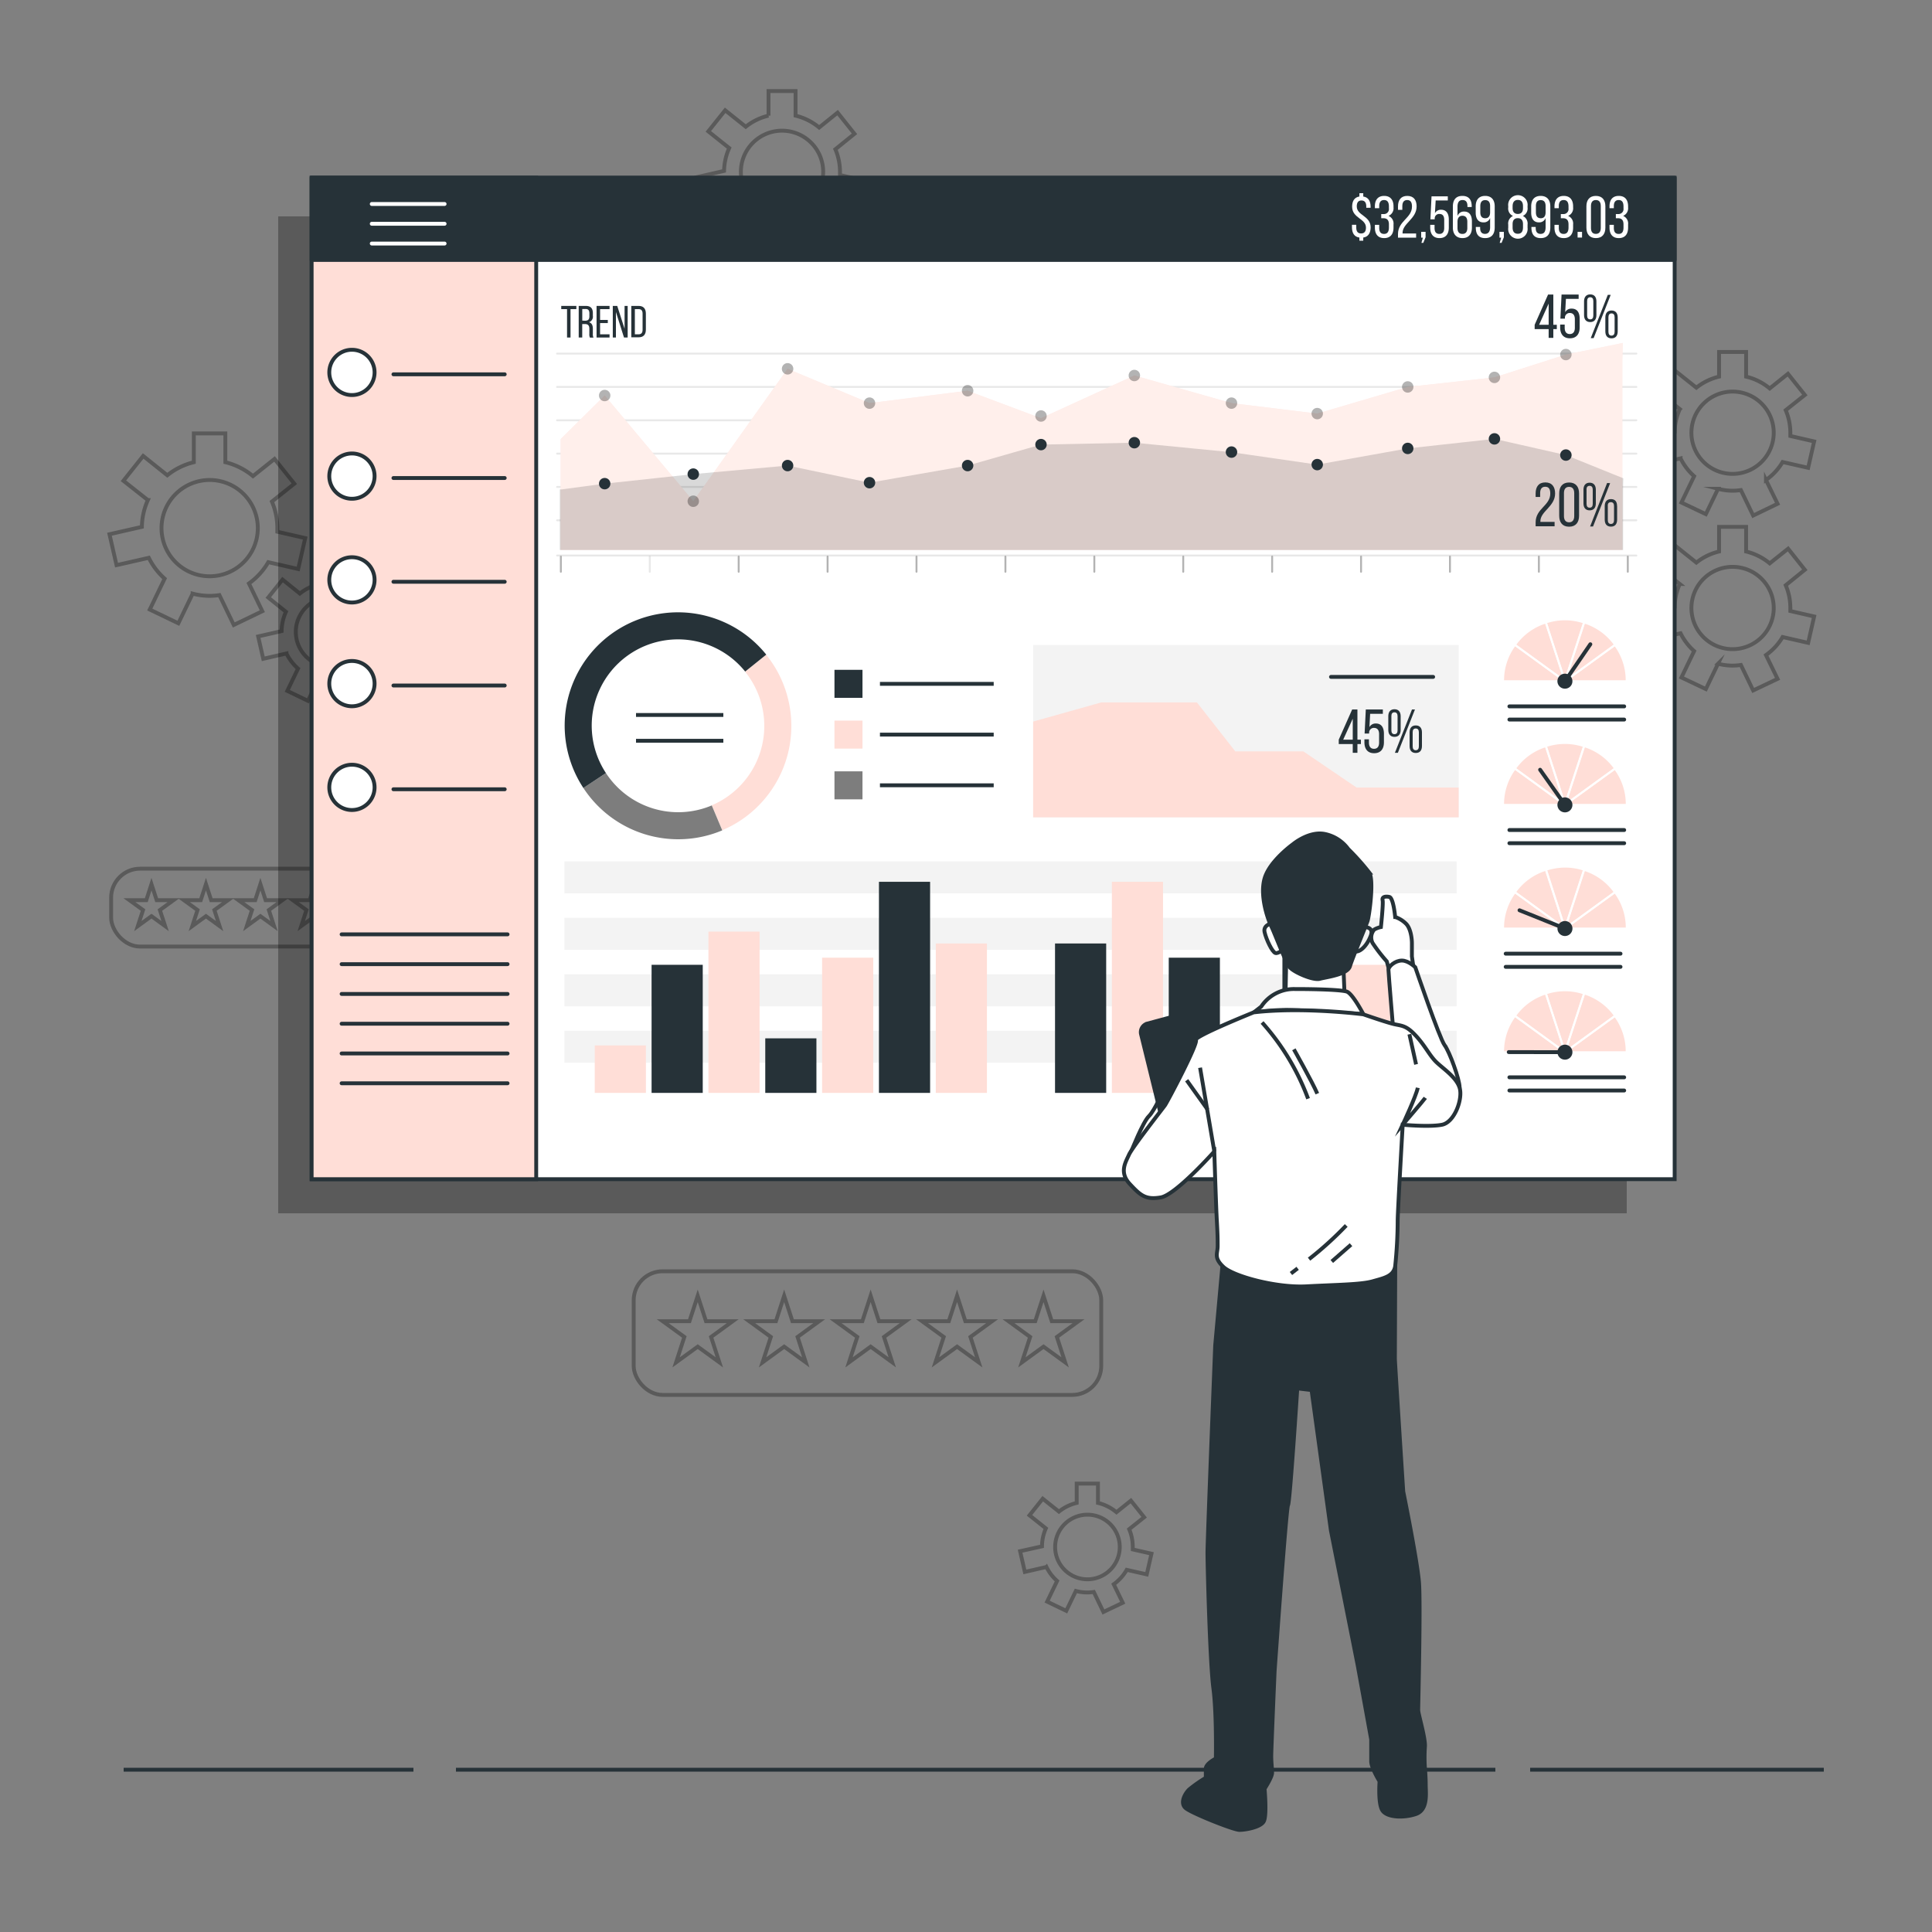 <?xml version="1.0" encoding="UTF-8"?> <svg xmlns="http://www.w3.org/2000/svg" viewBox="0 0 500 500"><rect x="0" y="0" width="500" height="500" fill="#808080" stroke="none"/><g id="freepik--Floor--inject-14"><line x1="396" y1="458" x2="472" y2="458" style="fill:none;stroke:#263238;stroke-miterlimit:10"></line><line x1="118" y1="458" x2="387" y2="458" style="fill:none;stroke:#263238;stroke-miterlimit:10"></line><line x1="32" y1="458" x2="107" y2="458" style="fill:none;stroke:#263238;stroke-miterlimit:10"></line></g><g id="freepik--Graphics--inject-14"><g style="opacity:0.3"><path d="M461.34,119.57l6.61,1.5,1.55-6.83-6.16-1.41c0-.26,0-.52,0-.79a15,15,0,0,0-1.2-5.88l4.95-3.94-4.37-5.48L458,100.53a14.82,14.82,0,0,0-6.11-3.06V91.09h-7v6.38a15,15,0,0,0-5.87,2.86l-5.33-4.25-4.37,5.48,5.41,4.31a15,15,0,0,0-1.33,5.92l-7.16,1.63,1.56,6.83,7.13-1.62a15,15,0,0,0,3.51,4.61l-3.29,6.82,6.32,3,3.16-6.56a15,15,0,0,0,3.76.5,15.21,15.21,0,0,0,2.15-.17l3.18,6.6,6.31-3.05-3-6.16A15,15,0,0,0,461.34,119.57ZM437.74,112a10.65,10.65,0,1,1,10.64,10.64A10.64,10.64,0,0,1,437.74,112Z" style="fill:none;stroke:#000;stroke-miterlimit:10"></path><path d="M461.34,164.86l6.61,1.51,1.55-6.83-6.16-1.41c0-.27,0-.53,0-.8a14.91,14.91,0,0,0-1.2-5.87l4.95-4L462.76,142l-4.76,3.8a15,15,0,0,0-6.11-3.07v-6.37h-7v6.37a14.92,14.92,0,0,0-5.87,2.87l-5.33-4.26-4.37,5.48,5.41,4.32a15,15,0,0,0-1.33,5.91l-7.16,1.64,1.56,6.83,7.13-1.63a15,15,0,0,0,3.51,4.61l-3.29,6.83,6.32,3,3.16-6.56a15,15,0,0,0,3.76.49,15.21,15.21,0,0,0,2.15-.17l3.18,6.6,6.31-3-3-6.16A15,15,0,0,0,461.34,164.86Zm-23.6-7.53A10.65,10.65,0,1,1,448.38,168,10.64,10.64,0,0,1,437.74,157.33Z" style="fill:none;stroke:#000;stroke-miterlimit:10"></path><path d="M291.59,406.27l5.19,1.18,1.22-5.36-4.84-1.1c0-.21,0-.42,0-.63a11.82,11.82,0,0,0-.93-4.61l3.88-3.09-3.43-4.3-3.74,3a11.68,11.68,0,0,0-4.79-2.41v-5h-5.5v5a11.71,11.71,0,0,0-4.6,2.25l-4.19-3.34-3.43,4.3,4.24,3.38a11.62,11.62,0,0,0-1,4.65L264,401.45l1.23,5.36,5.59-1.28a11.82,11.82,0,0,0,2.76,3.62L271,414.5l4.95,2.39,2.48-5.15a11.24,11.24,0,0,0,4.64.26l2.49,5.18,5-2.39L288.23,410A11.6,11.6,0,0,0,291.59,406.27Zm-18.52-5.91a8.36,8.36,0,1,1,8.36,8.36A8.35,8.35,0,0,1,273.07,400.36Z" style="fill:none;stroke:#000;stroke-miterlimit:10"></path><path d="M215.34,52,222,53.54l1.55-6.83-6.16-1.41c0-.27,0-.53,0-.8a14.91,14.91,0,0,0-1.2-5.87l4.95-4-4.37-5.48L212,33a15,15,0,0,0-6.11-3.07V23.56h-7v6.37A14.92,14.92,0,0,0,193,32.8l-5.33-4.26L183.31,34l5.41,4.32a15,15,0,0,0-1.33,5.91l-7.16,1.64,1.56,6.83,7.13-1.63a15,15,0,0,0,3.51,4.61l-3.29,6.82,6.32,3L198.62,59a15,15,0,0,0,3.76.49,15.21,15.21,0,0,0,2.15-.17l3.18,6.6,6.31-3-3-6.16A15,15,0,0,0,215.34,52Zm-23.6-7.53a10.65,10.65,0,1,1,10.64,10.65A10.64,10.64,0,0,1,191.74,44.5Z" style="fill:none;stroke:#000;stroke-miterlimit:10"></path><path d="M96.55,169.93l5.59,1.27,1.32-5.78-5.22-1.2c0-.22,0-.44,0-.67a12.65,12.65,0,0,0-1-5l4.19-3.35-3.7-4.64-4,3.22a12.75,12.75,0,0,0-5.18-2.6v-5.4H82.6v5.4a12.58,12.58,0,0,0-5,2.43L73.12,150l-3.7,4.64L74,158.33a12.66,12.66,0,0,0-1.12,5l-6.07,1.38,1.32,5.79,6-1.38a12.79,12.79,0,0,0,3,3.91l-2.78,5.77,5.35,2.58,2.67-5.56a12.46,12.46,0,0,0,3.19.42,13.68,13.68,0,0,0,1.82-.14l2.69,5.59,5.35-2.58-2.51-5.22A12.89,12.89,0,0,0,96.55,169.93Zm-20-6.38a9,9,0,1,1,9,9A9,9,0,0,1,76.56,163.55Z" style="fill:none;stroke:#000;stroke-miterlimit:10"></path><path d="M69.43,145.49l7.74,1.77,1.82-8-7.22-1.65c0-.31,0-.61,0-.93a17.46,17.46,0,0,0-1.4-6.87l5.8-4.63-5.12-6.41-5.58,4.45a17.59,17.59,0,0,0-7.15-3.6v-7.46H50.16v7.46A17.55,17.55,0,0,0,43.3,123l-6.25-5-5.11,6.42,6.33,5a17.43,17.43,0,0,0-1.55,6.93l-8.39,1.91,1.83,8,8.35-1.9a17.49,17.49,0,0,0,4.1,5.39l-3.85,8,7.4,3.56,3.7-7.68a17.29,17.29,0,0,0,4.4.58,17.48,17.48,0,0,0,2.52-.2l3.72,7.73,7.39-3.56L64.42,151A17.47,17.47,0,0,0,69.43,145.49ZM41.8,136.68a12.46,12.46,0,1,1,12.46,12.46A12.46,12.46,0,0,1,41.8,136.68Z" style="fill:none;stroke:#000;stroke-miterlimit:10"></path><polygon points="180.57 335.35 182.71 341.93 189.63 341.93 184.03 346 186.17 352.58 180.57 348.51 174.97 352.58 177.11 346 171.51 341.93 178.43 341.93 180.57 335.35" style="fill:none;stroke:#000;stroke-miterlimit:10"></polygon><polygon points="202.94 335.35 205.08 341.93 212 341.93 206.41 346 208.54 352.58 202.94 348.51 197.35 352.58 199.49 346 193.89 341.93 200.81 341.93 202.94 335.35" style="fill:none;stroke:#000;stroke-miterlimit:10"></polygon><polygon points="225.32 335.35 227.46 341.93 234.38 341.93 228.78 346 230.92 352.58 225.32 348.51 219.72 352.58 221.86 346 216.26 341.93 223.18 341.93 225.32 335.35" style="fill:none;stroke:#000;stroke-miterlimit:10"></polygon><polygon points="247.69 335.35 249.83 341.93 256.75 341.93 251.15 346 253.29 352.58 247.69 348.51 242.09 352.58 244.23 346 238.63 341.93 245.55 341.93 247.69 335.35" style="fill:none;stroke:#000;stroke-miterlimit:10"></polygon><polygon points="270.06 335.35 272.2 341.93 279.12 341.93 273.52 346 275.66 352.58 270.06 348.51 264.46 352.58 266.6 346 261 341.93 267.92 341.93 270.06 335.35" style="fill:none;stroke:#000;stroke-miterlimit:10"></polygon><rect x="164" y="329" width="121" height="32" rx="7.5" style="fill:none;stroke:#000;stroke-miterlimit:10"></rect><polygon points="39.2 228.81 40.55 232.96 44.91 232.96 41.38 235.52 42.73 239.67 39.2 237.1 35.67 239.67 37.02 235.52 33.49 232.96 37.86 232.96 39.2 228.81" style="fill:none;stroke:#000;stroke-miterlimit:10"></polygon><polygon points="53.3 228.81 54.65 232.96 59.01 232.96 55.48 235.52 56.83 239.67 53.3 237.1 49.77 239.67 51.12 235.52 47.59 232.96 51.95 232.96 53.3 228.81" style="fill:none;stroke:#000;stroke-miterlimit:10"></polygon><polygon points="67.39 228.81 68.74 232.96 73.1 232.96 69.58 235.52 70.92 239.67 67.39 237.1 63.87 239.67 65.22 235.52 61.69 232.96 66.05 232.96 67.39 228.81" style="fill:none;stroke:#000;stroke-miterlimit:10"></polygon><polygon points="81.49 228.81 82.84 232.96 87.2 232.96 83.67 235.52 85.02 239.67 81.49 237.1 77.96 239.67 79.31 235.52 75.78 232.96 80.14 232.96 81.49 228.81" style="fill:none;stroke:#000;stroke-miterlimit:10"></polygon><polygon points="95.59 228.81 96.94 232.96 101.3 232.96 97.77 235.52 99.11 239.67 95.59 237.1 92.06 239.67 93.41 235.52 89.88 232.96 94.24 232.96 95.59 228.81" style="fill:none;stroke:#000;stroke-miterlimit:10"></polygon><rect x="28.76" y="224.81" width="76.24" height="20.16" rx="7.5" style="fill:none;stroke:#000;stroke-miterlimit:10"></rect></g></g><g id="freepik--Page--inject-14"><rect x="72" y="56" width="349" height="258" style="opacity:0.3"></rect><rect x="80.65" y="46" width="352.75" height="259.17" style="fill:#fff;stroke:#263238;stroke-miterlimit:10"></rect><rect x="80.65" y="46" width="58.12" height="259.17" style="fill:#FFDED7;stroke:#263238;stroke-miterlimit:10"></rect><rect x="80.65" y="46" width="352.75" height="21.28" style="fill:#263238;stroke:#263238;stroke-linecap:round;stroke-linejoin:round"></rect><path d="M96.94,96.38a5.86,5.86,0,1,0-5.86,5.86A5.86,5.86,0,0,0,96.94,96.38Z" style="fill:#fff;stroke:#263238;stroke-linecap:round;stroke-linejoin:round"></path><line x1="101.82" y1="96.87" x2="130.62" y2="96.87" style="fill:none;stroke:#263238;stroke-linecap:round;stroke-linejoin:round"></line><path d="M96.94,123.23a5.86,5.86,0,1,0-5.86,5.85A5.86,5.86,0,0,0,96.94,123.23Z" style="fill:#fff;stroke:#263238;stroke-linecap:round;stroke-linejoin:round"></path><line x1="101.82" y1="123.71" x2="130.62" y2="123.71" style="fill:none;stroke:#263238;stroke-linecap:round;stroke-linejoin:round"></line><path d="M96.94,150.07a5.86,5.86,0,1,0-5.86,5.86A5.86,5.86,0,0,0,96.94,150.07Z" style="fill:#fff;stroke:#263238;stroke-linecap:round;stroke-linejoin:round"></path><line x1="101.82" y1="150.56" x2="130.62" y2="150.56" style="fill:none;stroke:#263238;stroke-linecap:round;stroke-linejoin:round"></line><path d="M96.94,176.92a5.86,5.86,0,1,0-5.86,5.86A5.87,5.87,0,0,0,96.94,176.92Z" style="fill:#fff;stroke:#263238;stroke-linecap:round;stroke-linejoin:round"></path><line x1="101.82" y1="177.41" x2="130.62" y2="177.41" style="fill:none;stroke:#263238;stroke-linecap:round;stroke-linejoin:round"></line><path d="M96.94,203.77a5.86,5.86,0,1,0-5.86,5.86A5.86,5.86,0,0,0,96.94,203.77Z" style="fill:#fff;stroke:#263238;stroke-linecap:round;stroke-linejoin:round"></path><line x1="101.82" y1="204.26" x2="130.62" y2="204.26" style="fill:none;stroke:#263238;stroke-linecap:round;stroke-linejoin:round"></line><g style="opacity:0.05"><rect x="146.07" y="222.92" width="230.91" height="8.28"></rect><rect x="146.07" y="237.53" width="230.91" height="8.28"></rect><rect x="146.07" y="252.15" width="230.91" height="8.28"></rect><rect x="146.07" y="266.76" width="230.91" height="8.28"></rect></g><rect x="242.18" y="244.17" width="13.24" height="38.67" style="fill:#FFDED7"></rect><rect x="227.47" y="228.21" width="13.24" height="54.63" style="fill:#263238"></rect><rect x="212.76" y="247.85" width="13.24" height="34.99" style="fill:#FFDED7"></rect><rect x="198.05" y="268.72" width="13.24" height="14.12" style="fill:#263238"></rect><rect x="183.34" y="241.1" width="13.24" height="41.74" style="fill:#FFDED7"></rect><rect x="168.63" y="249.69" width="13.24" height="33.15" style="fill:#263238"></rect><rect x="153.92" y="270.56" width="13.24" height="12.28" style="fill:#FFDED7"></rect><rect x="273.04" y="244.17" width="13.24" height="38.67" style="fill:#263238"></rect><rect x="287.75" y="228.21" width="13.24" height="54.63" style="fill:#FFDED7"></rect><rect x="302.47" y="247.85" width="13.24" height="34.99" style="fill:#263238"></rect><rect x="317.18" y="268.72" width="13.24" height="14.12" style="fill:#FFDED7"></rect><rect x="331.89" y="241.1" width="13.24" height="41.74" style="fill:#263238"></rect><rect x="346.6" y="249.69" width="13.24" height="33.15" style="fill:#FFDED7"></rect><rect x="361.31" y="270.56" width="13.24" height="12.28" style="fill:#263238"></rect><line x1="88.41" y1="241.81" x2="131.36" y2="241.81" style="fill:none;stroke:#263238;stroke-linecap:round;stroke-linejoin:round"></line><line x1="88.41" y1="249.52" x2="131.36" y2="249.52" style="fill:none;stroke:#263238;stroke-linecap:round;stroke-linejoin:round"></line><line x1="88.41" y1="257.23" x2="131.36" y2="257.23" style="fill:none;stroke:#263238;stroke-linecap:round;stroke-linejoin:round"></line><line x1="88.41" y1="264.94" x2="131.36" y2="264.94" style="fill:none;stroke:#263238;stroke-linecap:round;stroke-linejoin:round"></line><line x1="88.41" y1="272.64" x2="131.36" y2="272.64" style="fill:none;stroke:#263238;stroke-linecap:round;stroke-linejoin:round"></line><line x1="88.41" y1="280.35" x2="131.36" y2="280.35" style="fill:none;stroke:#263238;stroke-linecap:round;stroke-linejoin:round"></line><line x1="96.21" y1="52.79" x2="115.06" y2="52.79" style="fill:none;stroke:#fff;stroke-linecap:round;stroke-linejoin:round"></line><line x1="96.21" y1="57.91" x2="115.06" y2="57.91" style="fill:none;stroke:#fff;stroke-linecap:round;stroke-linejoin:round"></line><line x1="96.21" y1="63.03" x2="115.06" y2="63.03" style="fill:none;stroke:#fff;stroke-linecap:round;stroke-linejoin:round"></line><rect x="267.38" y="166.92" width="110.13" height="44.59" style="opacity:0.05"></rect><polygon points="377.5 203.81 377.5 211.52 267.38 211.52 267.38 186.74 284.99 181.79 309.77 181.79 319.69 194.45 337.3 194.45 351.07 203.81 377.5 203.81" style="fill:#FFDED7"></polygon><line x1="344.46" y1="175.18" x2="370.9" y2="175.18" style="fill:none;stroke:#263238;stroke-linecap:round;stroke-linejoin:round"></line><path d="M351.3,192.56v2.26h-1.21v-2.26h-3.62v-1.14l3.47-7.81h1.36v7.81h.9v1.14Zm-3.68-1.14h2.47V186Z" style="fill:#263238"></path><path d="M354.41,188.17a1.81,1.81,0,0,1,1.66-.93c1.45,0,2.09,1.06,2.09,2.66v2.2c0,1.71-.82,2.83-2.53,2.83s-2.52-1.12-2.52-2.83v-.76h1.17v.84c0,1,.42,1.61,1.31,1.61s1.32-.6,1.32-1.61V190c0-1-.42-1.62-1.32-1.62a1.21,1.21,0,0,0-1.26,1.2v.26h-1.17l.31-6.23h4.41v1.12h-3.29Z" style="fill:#263238"></path><path d="M362.49,185.36v3.53c0,1.09-.51,1.81-1.6,1.81s-1.6-.72-1.6-1.81v-3.53c0-1.08.51-1.81,1.6-1.81S362.49,184.28,362.49,185.36Zm-2.4-.05V189c0,.61.23,1,.8,1s.8-.4.8-1v-3.65c0-.61-.24-1-.8-1S360.09,184.7,360.09,185.31Zm6.1-1.7-4.42,11.21H361l4.42-11.21Zm1.81,5.92v3.53c0,1.09-.49,1.81-1.6,1.81s-1.6-.72-1.6-1.81v-3.53c0-1.07.51-1.79,1.6-1.79S368,188.46,368,189.53Zm-2.4,0v3.63c0,.61.24,1,.8,1s.8-.42.8-1v-3.63c0-.61-.24-1-.8-1S365.6,188.88,365.6,189.49Z" style="fill:#263238"></path><path d="M146.75,87.35V80h-1.5v-.83h3.91V80h-1.51v7.35Z" style="fill:#263238"></path><path d="M151.6,79.17c1.29,0,1.83.66,1.83,1.87v.67a1.52,1.52,0,0,1-1,1.68c.75.22,1,.83,1,1.71v1.27a2.07,2.07,0,0,0,.16,1h-.92a2.06,2.06,0,0,1-.15-1V85.07c0-.92-.43-1.21-1.19-1.21h-.65v3.49h-.91V79.17ZM151.37,83c.73,0,1.16-.23,1.16-1.12v-.79c0-.73-.27-1.12-.95-1.12h-.89v3Z" style="fill:#263238"></path><path d="M157.3,82.8v.81h-2v2.91h2.45v.83h-3.36V79.17h3.36V80H155.3v2.8Z" style="fill:#263238"></path><path d="M159.4,87.35h-.81V79.17h1.15l1.9,5.92V79.17h.8v8.18h-.95l-2.09-6.61Z" style="fill:#263238"></path><path d="M165.3,79.17c1.27,0,1.85.77,1.85,2v4.12c0,1.25-.58,2-1.85,2h-1.92V79.17Zm0,7.35c.66,0,1-.41,1-1.15V81.16c0-.75-.31-1.16-1-1.16h-1v6.52Z" style="fill:#263238"></path><g style="opacity:0.3"><line x1="145.15" y1="147.97" x2="145.15" y2="144.02" style="fill:none;stroke:#000;stroke-linecap:round;stroke-linejoin:round;stroke-width:0.5px"></line><line x1="144.17" y1="134.65" x2="423.49" y2="134.65" style="fill:none;stroke:#000;stroke-linecap:round;stroke-linejoin:round;stroke-width:0.5px;opacity:0.3"></line><line x1="144.17" y1="143.77" x2="423.49" y2="143.77" style="fill:none;stroke:#000;stroke-linecap:round;stroke-linejoin:round;stroke-width:0.5px;opacity:0.3"></line><line x1="144.17" y1="126.02" x2="423.49" y2="126.02" style="fill:none;stroke:#000;stroke-linecap:round;stroke-linejoin:round;stroke-width:0.5px;opacity:0.3"></line><line x1="144.17" y1="117.4" x2="423.49" y2="117.4" style="fill:none;stroke:#000;stroke-linecap:round;stroke-linejoin:round;stroke-width:0.5px;opacity:0.3"></line><line x1="144.17" y1="108.77" x2="423.49" y2="108.77" style="fill:none;stroke:#000;stroke-linecap:round;stroke-linejoin:round;stroke-width:0.5px;opacity:0.3"></line><line x1="144.17" y1="100.14" x2="423.49" y2="100.14" style="fill:none;stroke:#000;stroke-linecap:round;stroke-linejoin:round;stroke-width:0.5px;opacity:0.3"></line><line x1="144.17" y1="91.51" x2="423.49" y2="91.51" style="fill:none;stroke:#000;stroke-linecap:round;stroke-linejoin:round;stroke-width:0.5px;opacity:0.3"></line><line x1="168.16" y1="147.97" x2="168.16" y2="144.02" style="fill:none;stroke:#000;stroke-linecap:round;stroke-linejoin:round;stroke-width:0.5px;opacity:0.3"></line><line x1="191.17" y1="147.97" x2="191.17" y2="144.02" style="fill:none;stroke:#000;stroke-linecap:round;stroke-linejoin:round;stroke-width:0.5px"></line><line x1="214.18" y1="147.97" x2="214.18" y2="144.02" style="fill:none;stroke:#000;stroke-linecap:round;stroke-linejoin:round;stroke-width:0.5px"></line><line x1="237.19" y1="147.97" x2="237.19" y2="144.02" style="fill:none;stroke:#000;stroke-linecap:round;stroke-linejoin:round;stroke-width:0.5px"></line><line x1="260.2" y1="147.97" x2="260.2" y2="144.02" style="fill:none;stroke:#000;stroke-linecap:round;stroke-linejoin:round;stroke-width:0.5px"></line><line x1="283.21" y1="147.97" x2="283.21" y2="144.02" style="fill:none;stroke:#000;stroke-linecap:round;stroke-linejoin:round;stroke-width:0.5px"></line><line x1="306.22" y1="147.97" x2="306.22" y2="144.02" style="fill:none;stroke:#000;stroke-linecap:round;stroke-linejoin:round;stroke-width:0.5px"></line><line x1="329.23" y1="147.97" x2="329.23" y2="144.02" style="fill:none;stroke:#000;stroke-linecap:round;stroke-linejoin:round;stroke-width:0.5px"></line><line x1="352.24" y1="147.97" x2="352.24" y2="144.02" style="fill:none;stroke:#000;stroke-linecap:round;stroke-linejoin:round;stroke-width:0.5px"></line><line x1="375.25" y1="147.97" x2="375.25" y2="144.02" style="fill:none;stroke:#000;stroke-linecap:round;stroke-linejoin:round;stroke-width:0.5px"></line><line x1="398.26" y1="147.97" x2="398.26" y2="144.02" style="fill:none;stroke:#000;stroke-linecap:round;stroke-linejoin:round;stroke-width:0.5px"></line><line x1="421.27" y1="147.97" x2="421.27" y2="144.02" style="fill:none;stroke:#000;stroke-linecap:round;stroke-linejoin:round;stroke-width:0.5px"></line></g><polygon points="419.86 142.34 419.86 93.17 419.98 88.76 405.25 91.76 386.76 97.67 364.32 100.14 340.9 107.04 318.71 104.33 293.57 97.18 269.41 108.24 250.42 101.12 225.03 104.33 203.83 95.45 179.42 129.72 156.5 102.36 145.1 113.63 145.1 142.34 419.86 142.34" style="fill:#FFDED7"></polygon><polygon points="419.86 142.34 419.86 93.17 419.98 88.76 405.25 91.76 386.76 97.67 364.32 100.14 340.9 107.04 318.71 104.33 293.57 97.18 269.41 108.24 250.42 101.12 225.03 104.33 203.83 95.45 179.42 129.72 156.5 102.36 145.1 113.63 145.1 142.34 419.86 142.34" style="fill:#fff;opacity:0.5"></polygon><polygon points="420.05 142.34 420.05 125.81 420.11 123.78 405.25 117.77 386.76 113.58 364.32 116.05 340.9 120.24 318.71 117.03 293.57 114.57 269.41 115.06 250.42 120.49 225.03 124.92 203.83 120.49 179.42 122.7 156.5 125.17 145.4 126.65 144.88 126.65 144.88 142.34 420.05 142.34" style="opacity:0.15"></polygon><circle cx="156.49" cy="125.17" r="1.48" style="fill:#263238"></circle><path d="M180.9,122.7a1.48,1.48,0,1,0-1.48,1.48A1.47,1.47,0,0,0,180.9,122.7Z" style="fill:#263238"></path><circle cx="203.83" cy="120.49" r="1.48" style="fill:#263238"></circle><circle cx="225.03" cy="124.92" r="1.48" style="fill:#263238"></circle><circle cx="250.42" cy="120.49" r="1.48" style="fill:#263238"></circle><circle cx="269.41" cy="115.06" r="1.48" style="fill:#263238"></circle><circle cx="293.57" cy="114.57" r="1.48" style="fill:#263238"></circle><path d="M320.19,117a1.48,1.48,0,1,0-1.48,1.48A1.47,1.47,0,0,0,320.19,117Z" style="fill:#263238"></path><circle cx="340.9" cy="120.24" r="1.48" style="fill:#263238"></circle><circle cx="364.32" cy="116.05" r="1.48" style="fill:#263238"></circle><circle cx="386.76" cy="113.58" r="1.48" style="fill:#263238"></circle><path d="M406.73,117.77a1.48,1.48,0,1,0-1.48,1.48A1.47,1.47,0,0,0,406.73,117.77Z" style="fill:#263238"></path><g style="opacity:0.3"><circle cx="156.49" cy="102.36" r="1.48"></circle><circle cx="179.42" cy="129.72" r="1.48"></circle><path d="M205.31,95.45a1.48,1.48,0,1,0-1.48,1.48A1.48,1.48,0,0,0,205.31,95.45Z"></path><circle cx="225.03" cy="104.33" r="1.48"></circle><path d="M251.9,101.12a1.48,1.48,0,1,0-1.48,1.48A1.47,1.47,0,0,0,251.9,101.12Z"></path><circle cx="269.41" cy="107.66" r="1.48"></circle><circle cx="293.57" cy="97.18" r="1.48"></circle><circle cx="318.71" cy="104.33" r="1.48"></circle><circle cx="340.9" cy="107.04" r="1.48"></circle><circle cx="364.32" cy="100.14" r="1.48"></circle><circle cx="386.76" cy="97.67" r="1.48"></circle><circle cx="405.25" cy="91.76" r="1.48"></circle></g><path d="M402,85.18v2.26h-1.21V85.18h-3.62V84.05l3.47-7.82H402v7.82h.9v1.13Zm-3.68-1.13h2.47V78.57Z" style="fill:#263238"></path><path d="M405.07,80.8a1.79,1.79,0,0,1,1.66-.93c1.45,0,2.09,1,2.09,2.66v2.19c0,1.71-.82,2.83-2.53,2.83s-2.52-1.12-2.52-2.83V84h1.17v.83c0,1,.42,1.62,1.31,1.62s1.32-.61,1.32-1.62V82.62c0-1-.42-1.62-1.32-1.62A1.21,1.21,0,0,0,405,82.2v.26h-1.17l.3-6.23h4.42v1.12h-3.29Z" style="fill:#263238"></path><path d="M413.15,78v3.54c0,1.09-.51,1.81-1.6,1.81s-1.6-.72-1.6-1.81V78c0-1.07.51-1.81,1.6-1.81S413.15,76.91,413.15,78Zm-2.4,0v3.65c0,.61.23,1,.8,1s.8-.4.8-1V77.93c0-.61-.24-1-.8-1S410.75,77.32,410.75,77.93Zm6.1-1.7-4.42,11.21h-.75l4.42-11.21Zm1.81,5.93v3.52c0,1.09-.49,1.81-1.6,1.81s-1.6-.72-1.6-1.81V82.16c0-1.08.51-1.8,1.6-1.8S418.66,81.08,418.66,82.16Zm-2.4,0v3.63c0,.61.24,1,.8,1s.8-.42.8-1V82.11c0-.61-.24-1-.8-1S416.26,81.5,416.26,82.11Z" style="fill:#263238"></path><path d="M402.46,127.71c0,3.38-3.79,4.59-3.81,7.17v.18h3.68v1.14h-4.91v-1c0-3.61,3.79-4.32,3.79-7.47,0-1.16-.38-1.76-1.31-1.76s-1.31.65-1.31,1.65v1h-1.17v-.91c0-1.72.78-2.86,2.51-2.86S402.46,126,402.46,127.71Z" style="fill:#263238"></path><path d="M403.52,127.69c0-1.71.84-2.82,2.56-2.82s2.58,1.11,2.58,2.82v5.78c0,1.72-.85,2.84-2.58,2.84s-2.56-1.12-2.56-2.84Zm1.23,5.86c0,1,.43,1.62,1.33,1.62s1.33-.61,1.33-1.62v-5.92c0-1-.42-1.63-1.33-1.63s-1.33.6-1.33,1.63Z" style="fill:#263238"></path><path d="M413,126.73v3.54c0,1.09-.51,1.81-1.6,1.81s-1.6-.72-1.6-1.81v-3.54c0-1.07.51-1.81,1.6-1.81S413,125.66,413,126.73Zm-2.4,0v3.66c0,.6.22,1,.8,1s.8-.4.8-1v-3.66c0-.6-.24-1-.8-1S410.58,126.08,410.58,126.68Zm6.1-1.69-4.42,11.21h-.76L415.92,125Zm1.81,5.92v3.52c0,1.09-.5,1.81-1.6,1.81s-1.61-.72-1.61-1.81v-3.52c0-1.07.52-1.79,1.61-1.79S418.49,129.84,418.49,130.91Zm-2.41,0v3.64c0,.61.25,1,.81,1s.8-.41.8-1v-3.64c0-.6-.25-1-.8-1S416.08,130.26,416.08,130.86Z" style="fill:#263238"></path><rect x="215.96" y="173.35" width="7.25" height="7.25" style="fill:#263238"></rect><line x1="227.73" y1="176.98" x2="257.17" y2="176.98" style="fill:none;stroke:#263238;stroke-linejoin:round"></line><rect x="215.96" y="186.49" width="7.25" height="7.25" style="fill:#FFDED7"></rect><line x1="227.73" y1="190.11" x2="257.17" y2="190.11" style="fill:none;stroke:#263238;stroke-linejoin:round"></line><rect x="215.96" y="199.62" width="7.25" height="7.25" style="fill:#7d7d7d"></rect><line x1="227.73" y1="203.24" x2="257.17" y2="203.24" style="fill:none;stroke:#263238;stroke-linejoin:round"></line><path d="M185.56,211.64a25.82,25.82,0,0,0,10-40" style="fill:none;stroke:#FFDED7;stroke-linejoin:round;stroke-width:7px"></path><path d="M153.9,202a25.83,25.83,0,0,0,31.66,9.67" style="fill:none;stroke:#7d7d7d;stroke-linejoin:round;stroke-width:7px"></path><path d="M195.58,171.61A25.82,25.82,0,0,0,153.9,202" style="fill:none;stroke:#263238;stroke-linejoin:round;stroke-width:7px"></path><line x1="164.6" y1="185.04" x2="187.2" y2="185.04" style="fill:none;stroke:#263238;stroke-linejoin:round"></line><line x1="164.6" y1="191.71" x2="187.2" y2="191.71" style="fill:none;stroke:#263238;stroke-linejoin:round"></line><line x1="390.63" y1="182.81" x2="420.34" y2="182.81" style="fill:none;stroke:#263238;stroke-linecap:round;stroke-linejoin:round"></line><line x1="390.63" y1="186.22" x2="420.34" y2="186.22" style="fill:none;stroke:#263238;stroke-linecap:round;stroke-linejoin:round"></line><path d="M417.94,166.9A16,16,0,0,0,389,176.3h32A15.31,15.31,0,0,0,417.94,166.9Z" style="fill:#FFDED7"></path><path d="M405,176.3l12.93-9.4a15.31,15.31,0,0,1,3.05,9.4Z" style="fill:none;stroke:#fff;stroke-linecap:round;stroke-linejoin:round;stroke-width:0.5px"></path><path d="M405,176.3,410,161.1a15.3,15.3,0,0,1,8,5.8Z" style="fill:none;stroke:#fff;stroke-linecap:round;stroke-linejoin:round;stroke-width:0.5px"></path><path d="M405,176.3l-4.94-15.2a15.33,15.33,0,0,1,9.88,0Z" style="fill:none;stroke:#fff;stroke-linecap:round;stroke-linejoin:round;stroke-width:0.5px"></path><path d="M405,176.3l-12.93-9.4a15.3,15.3,0,0,1,8-5.8Z" style="fill:none;stroke:#fff;stroke-linecap:round;stroke-linejoin:round;stroke-width:0.5px"></path><path d="M405,176.3H389a15.32,15.32,0,0,1,3.06-9.4Z" style="fill:none;stroke:#fff;stroke-linecap:round;stroke-linejoin:round;stroke-width:0.5px"></path><path d="M406.94,176.3a1.94,1.94,0,1,0-1.93,1.93A1.92,1.92,0,0,0,406.94,176.3Z" style="fill:#263238"></path><line x1="405.01" y1="176.3" x2="411.58" y2="166.73" style="fill:none;stroke:#263238;stroke-linecap:round;stroke-linejoin:round"></line><line x1="390.63" y1="214.81" x2="420.34" y2="214.81" style="fill:none;stroke:#263238;stroke-linecap:round;stroke-linejoin:round"></line><line x1="390.63" y1="218.22" x2="420.34" y2="218.22" style="fill:none;stroke:#263238;stroke-linecap:round;stroke-linejoin:round"></line><path d="M417.94,198.91A16,16,0,0,0,389,208.3h32A15.26,15.26,0,0,0,417.94,198.91Z" style="fill:#FFDED7"></path><path d="M405,208.3l12.93-9.39A15.26,15.26,0,0,1,421,208.3Z" style="fill:none;stroke:#fff;stroke-linecap:round;stroke-linejoin:round;stroke-width:0.5px"></path><path d="M405,208.3,410,193.1a15.26,15.26,0,0,1,8,5.81Z" style="fill:none;stroke:#fff;stroke-linecap:round;stroke-linejoin:round;stroke-width:0.5px"></path><path d="M405,208.3l-4.94-15.2a15.33,15.33,0,0,1,9.88,0Z" style="fill:none;stroke:#fff;stroke-linecap:round;stroke-linejoin:round;stroke-width:0.5px"></path><path d="M405,208.3l-12.93-9.39a15.26,15.26,0,0,1,8-5.81Z" style="fill:none;stroke:#fff;stroke-linecap:round;stroke-linejoin:round;stroke-width:0.5px"></path><path d="M405,208.3H389a15.27,15.27,0,0,1,3.06-9.39Z" style="fill:none;stroke:#fff;stroke-linecap:round;stroke-linejoin:round;stroke-width:0.5px"></path><path d="M406.94,208.3a1.94,1.94,0,1,0-1.93,1.94A1.92,1.92,0,0,0,406.94,208.3Z" style="fill:#263238"></path><line x1="405.01" y1="208.3" x2="398.58" y2="199.21" style="fill:none;stroke:#263238;stroke-linecap:round;stroke-linejoin:round"></line><line x1="419.39" y1="246.81" x2="389.67" y2="246.81" style="fill:none;stroke:#263238;stroke-linecap:round;stroke-linejoin:round"></line><line x1="419.39" y1="250.22" x2="389.67" y2="250.22" style="fill:none;stroke:#263238;stroke-linecap:round;stroke-linejoin:round"></line><path d="M392.08,230.91A16,16,0,0,1,421,240.3H389A15.29,15.29,0,0,1,392.08,230.91Z" style="fill:#FFDED7"></path><path d="M405,240.3l-12.93-9.39A15.29,15.29,0,0,0,389,240.3Z" style="fill:none;stroke:#fff;stroke-linecap:round;stroke-linejoin:round;stroke-width:0.5px"></path><path d="M405,240.3l-4.94-15.2a15.26,15.26,0,0,0-8,5.81Z" style="fill:none;stroke:#fff;stroke-linecap:round;stroke-linejoin:round;stroke-width:0.5px"></path><path d="M405,240.3,410,225.1a15.33,15.33,0,0,0-9.88,0Z" style="fill:none;stroke:#fff;stroke-linecap:round;stroke-linejoin:round;stroke-width:0.5px"></path><path d="M405,240.3l12.93-9.39a15.26,15.26,0,0,0-8-5.81Z" style="fill:none;stroke:#fff;stroke-linecap:round;stroke-linejoin:round;stroke-width:0.5px"></path><path d="M405,240.3h16a15.28,15.28,0,0,0-3.05-9.39Z" style="fill:none;stroke:#fff;stroke-linecap:round;stroke-linejoin:round;stroke-width:0.5px"></path><path d="M403.07,240.3a1.94,1.94,0,1,1,1.94,1.94A1.94,1.94,0,0,1,403.07,240.3Z" style="fill:#263238"></path><line x1="405.01" y1="240.3" x2="393.25" y2="235.58" style="fill:none;stroke:#263238;stroke-linecap:round;stroke-linejoin:round"></line><line x1="390.63" y1="278.81" x2="420.34" y2="278.81" style="fill:none;stroke:#263238;stroke-linecap:round;stroke-linejoin:round"></line><line x1="390.63" y1="282.22" x2="420.34" y2="282.22" style="fill:none;stroke:#263238;stroke-linecap:round;stroke-linejoin:round"></line><path d="M417.94,262.91a16,16,0,0,0-28.92,9.4h32A15.31,15.31,0,0,0,417.94,262.91Z" style="fill:#FFDED7"></path><path d="M405,272.31l12.93-9.4a15.31,15.31,0,0,1,3.05,9.4Z" style="fill:none;stroke:#fff;stroke-linecap:round;stroke-linejoin:round;stroke-width:0.5px"></path><path d="M405,272.31,410,257.1a15.32,15.32,0,0,1,8,5.81Z" style="fill:none;stroke:#fff;stroke-linecap:round;stroke-linejoin:round;stroke-width:0.5px"></path><path d="M405,272.31l-4.94-15.21a15.33,15.33,0,0,1,9.88,0Z" style="fill:none;stroke:#fff;stroke-linecap:round;stroke-linejoin:round;stroke-width:0.5px"></path><path d="M405,272.31l-12.93-9.4a15.32,15.32,0,0,1,8-5.81Z" style="fill:none;stroke:#fff;stroke-linecap:round;stroke-linejoin:round;stroke-width:0.5px"></path><path d="M405,272.31H389a15.32,15.32,0,0,1,3.06-9.4Z" style="fill:none;stroke:#fff;stroke-linecap:round;stroke-linejoin:round;stroke-width:0.5px"></path><path d="M406.94,272.31a1.94,1.94,0,1,0-1.93,1.93A1.93,1.93,0,0,0,406.94,272.31Z" style="fill:#263238"></path><line x1="405.01" y1="272.31" x2="390.46" y2="272.28" style="fill:none;stroke:#263238;stroke-linecap:round;stroke-linejoin:round"></line><path d="M352.81,50.86c1.3.18,1.9,1.19,1.9,2.63v.29h-1.12v-.37c0-.95-.38-1.53-1.24-1.53s-1.22.58-1.22,1.53c0,2.4,3.59,2.41,3.59,5.43,0,1.43-.61,2.46-1.91,2.64v.81h-1v-.81c-1.33-.18-1.92-1.19-1.92-2.64v-.66H351v.73c0,1,.4,1.51,1.26,1.51s1.25-.55,1.25-1.51c0-2.38-3.58-2.41-3.58-5.42,0-1.47.6-2.43,1.88-2.63V50h1Z" style="fill:#fff"></path><path d="M360.64,53.39v.28a2.13,2.13,0,0,1-1.3,2.2,2.14,2.14,0,0,1,1.3,2.22v.82c0,1.64-.77,2.71-2.42,2.71s-2.4-1.07-2.4-2.71v-.73h1.12V59c0,1,.4,1.54,1.25,1.54s1.26-.56,1.26-1.65v-.82c0-1.06-.45-1.56-1.35-1.59h-.64V55.4h.7a1.29,1.29,0,0,0,1.29-1.47v-.49c0-1.1-.39-1.67-1.26-1.67s-1.25.6-1.25,1.56v.55h-1.12v-.49c0-1.63.77-2.69,2.4-2.69S360.64,51.76,360.64,53.39Z" style="fill:#fff"></path><path d="M366.62,53.41c0,3.22-3.63,4.39-3.64,6.85v.16h3.51v1.09H361.8v-.92c0-3.45,3.62-4.12,3.62-7.13,0-1.11-.36-1.69-1.25-1.69s-1.25.63-1.25,1.58v.95H361.8v-.88c0-1.63.75-2.72,2.4-2.72S366.62,51.77,366.62,53.41Z" style="fill:#fff"></path><path d="M368.24,61.51h-.44V60h1.14V61.4l-.59,1.45h-.49Z" style="fill:#fff"></path><path d="M371.36,55.17a1.72,1.72,0,0,1,1.59-.89c1.37,0,2,1,2,2.54v2.09c0,1.64-.77,2.71-2.41,2.71s-2.4-1.07-2.4-2.71v-.72h1.12V59c0,1,.39,1.54,1.25,1.54s1.25-.58,1.25-1.54V56.91c0-1-.39-1.54-1.25-1.54a1.15,1.15,0,0,0-1.21,1.14v.25h-1.11l.29-5.95h4.21v1.07h-3.14Z" style="fill:#fff"></path><path d="M380.88,53.38v.2h-1.11V53.3c0-1-.4-1.53-1.27-1.53s-1.3.58-1.3,1.73v2.4a1.73,1.73,0,0,1,1.73-1.15c1.37,0,2,1,2,2.54v1.62c0,1.64-.81,2.71-2.44,2.71S376,60.55,376,58.91V53.46c0-1.7.76-2.76,2.46-2.76S380.88,51.74,380.88,53.38Zm-3.68,4V59c0,1,.4,1.54,1.27,1.54s1.27-.58,1.27-1.54V57.38c0-1-.42-1.54-1.27-1.54S377.2,56.42,377.2,57.38Z" style="fill:#fff"></path><path d="M386.83,53.39v5.46c0,1.7-.76,2.77-2.48,2.77s-2.41-1.06-2.41-2.69v-.2h1.12V59c0,1,.41,1.53,1.26,1.53s1.32-.58,1.32-1.71v-2.4a1.71,1.71,0,0,1-1.73,1.13c-1.37,0-2-1-2-2.52V53.39c0-1.63.8-2.69,2.45-2.69S386.83,51.76,386.83,53.39Zm-3.73-.06v1.61c0,1,.41,1.54,1.27,1.54s1.27-.58,1.27-1.54V53.33c0-1-.4-1.54-1.27-1.54S383.1,52.35,383.1,53.33Z" style="fill:#fff"></path><path d="M388.5,61.51h-.44V60h1.14V61.4l-.59,1.45h-.49Z" style="fill:#fff"></path><path d="M395.33,53.35v.33a2.12,2.12,0,0,1-1.22,2.21,2.17,2.17,0,0,1,1.22,2.26v.79a2.52,2.52,0,1,1-5,0v-.79a2.14,2.14,0,0,1,1.24-2.26,2.09,2.09,0,0,1-1.24-2.21v-.33a2.52,2.52,0,1,1,5,0Zm-3.87,0v.52c0,1,.51,1.5,1.35,1.5s1.34-.46,1.34-1.5v-.52c0-1.1-.5-1.61-1.34-1.61S391.46,52.28,391.46,53.38Zm0,4.63v.9c0,1.1.49,1.62,1.35,1.62s1.33-.52,1.34-1.62V58c0-1-.45-1.54-1.34-1.54S391.46,57,391.46,58Z" style="fill:#fff"></path><path d="M401.22,53.39v5.46c0,1.7-.77,2.77-2.48,2.77s-2.41-1.06-2.41-2.69v-.2h1.11V59c0,1,.41,1.53,1.27,1.53S400,60,400,58.82v-2.4a1.73,1.73,0,0,1-1.73,1.13c-1.38,0-2-1-2-2.52V53.39c0-1.63.8-2.69,2.45-2.69S401.22,51.76,401.22,53.39Zm-3.73-.06v1.61c0,1,.41,1.54,1.27,1.54S400,55.9,400,54.94V53.33c0-1-.4-1.54-1.27-1.54S397.49,52.35,397.49,53.33Z" style="fill:#fff"></path><path d="M407.12,53.39v.28a2.12,2.12,0,0,1-1.3,2.2,2.14,2.14,0,0,1,1.3,2.22v.82c0,1.64-.76,2.71-2.42,2.71s-2.4-1.07-2.4-2.71v-.73h1.12V59c0,1,.4,1.54,1.25,1.54s1.26-.56,1.26-1.65v-.82c0-1.06-.45-1.56-1.35-1.59h-.64V55.4h.7a1.29,1.29,0,0,0,1.29-1.47v-.49c0-1.1-.38-1.67-1.26-1.67s-1.25.6-1.25,1.56v.55H402.3v-.49c0-1.63.77-2.69,2.4-2.69S407.12,51.76,407.12,53.39Z" style="fill:#fff"></path><path d="M409.43,60v1.48h-1.15V60Z" style="fill:#fff"></path><path d="M410.56,53.39c0-1.63.81-2.69,2.45-2.69s2.46,1.06,2.46,2.69v5.52c0,1.64-.81,2.71-2.46,2.71s-2.45-1.07-2.45-2.71Zm1.18,5.6c0,1,.41,1.54,1.27,1.54s1.27-.58,1.27-1.54V53.33c0-1-.4-1.56-1.27-1.56s-1.27.58-1.27,1.56Z" style="fill:#fff"></path><path d="M421.35,53.39v.28a2.13,2.13,0,0,1-1.29,2.2,2.13,2.13,0,0,1,1.29,2.22v.82c0,1.64-.76,2.71-2.41,2.71s-2.4-1.07-2.4-2.71v-.73h1.12V59c0,1,.39,1.54,1.25,1.54s1.25-.56,1.25-1.65v-.82c0-1.06-.44-1.56-1.34-1.59h-.64V55.4h.7a1.29,1.29,0,0,0,1.28-1.47v-.49c0-1.1-.38-1.67-1.25-1.67s-1.25.6-1.25,1.56v.55h-1.12v-.49c0-1.63.76-2.69,2.4-2.69S421.35,51.76,421.35,53.39Z" style="fill:#fff"></path></g><g id="freepik--character-1--inject-14"><path d="M352.83,239.92s2.82-.21,1.95,2.17-2.38,3.9-3.46,4.12a10.22,10.22,0,0,1-1.74.21Z" style="fill:none;stroke:#263238;stroke-miterlimit:10"></path><path d="M329.43,238.84s-2.6.43-2.16,2.38,2,5.2,2.81,5.42,2.17-1.08,2.17-1.08Z" style="fill:#fff;stroke:#263238;stroke-miterlimit:10"></path><path d="M292.76,298s3-7.6,4.56-9.12,3.91-7,3.91-7l2.18,7-10,11.08S292.54,300.17,292.76,298Z" style="fill:#fff;stroke:#263238;stroke-miterlimit:10"></path><path d="M295.3,267.63l5.41,22a2.28,2.28,0,0,0,2.91,1.64l13.15-4.12a2.3,2.3,0,0,0,1.55-2.74L313,263a2.31,2.31,0,0,0-2.83-1.67l-13.27,3.58A2.31,2.31,0,0,0,295.3,267.63Z" style="fill:#263238;stroke:#263238;stroke-miterlimit:10"></path><polygon points="332.9 247.29 332.68 258.34 348.07 259.86 347.63 249.02 332.9 247.29" style="fill:#fff;stroke:#263238;stroke-miterlimit:10"></polygon><path d="M334.63,218.47s-6.06,4.33-7.36,8.88.86,10.62,1.73,12.36,3.68,9.31,4.77,10.61,6.06,3.47,7.8,3,7.15-1.09,7.8-3.25,4.11-10.4,4.55-11.7,1.73-10.62.43-12.57a64.08,64.08,0,0,0-5.42-6.07,10,10,0,0,0-6.06-3.9C338.75,215,334.63,218.47,334.63,218.47Z" style="fill:#263238;stroke:#263238;stroke-miterlimit:10"></path><path d="M326.4,260.51a10.14,10.14,0,0,1,8.67-4.55c6.06,0,11.91.21,13.43.65s4.33,5.85,4.33,5.85-15.6-1.09-19.93-1.09a61.65,61.65,0,0,0-8.45.65Z" style="fill:#fff;stroke:#263238;stroke-miterlimit:10"></path><path d="M358.9,248.81a42,42,0,0,1-3.68-4.77,3.13,3.13,0,0,1,.43-3.47,6,6,0,0,1,1.73-.65s.65-6.07.44-6.93.65-1.09,1.73-.87,1.52,5.2,1.52,5.2a7.33,7.33,0,0,1,2.81,1.74c1.3,1.3,1.52,4.11,1.52,5v3.47l.43,3-6.06,1.52Z" style="fill:#fff;stroke:#263238;stroke-miterlimit:10"></path><path d="M360.63,267.22s-1.3-15.38-1.3-16.25,1.74-2.38,3.47-2.38,3.47,1.73,3.47,1.73,6.28,18.42,7.58,20.15,3.9,8.89,3.9,11-7.8-.21-10-2.16-6.5-10-6.5-10Z" style="fill:#fff;stroke:#263238;stroke-miterlimit:10"></path><path d="M316.44,326.68l-1.95,21.51s-2,50.19-2,53.67.65,28.46,1.52,35,.65,18.25.65,18.25-2.6,1.3-2.6,2.6v2.39a33.71,33.71,0,0,0-4.35,3.05c-1.08,1.08-2.39,3.47-.87,4.78s12.39,5.65,13.91,5.65,5.43-.66,6.3-2.18.22-8.47.22-8.47,1.95-3,1.95-4.13-.22-2.61-.22-4.34.87-21.95.87-21.95,3-42.37,3.48-43,2.39-30.2,2.39-30.2l3.69.44,5,36.28s6.74,33.89,6.95,35,3.48,19.12,3.48,19.12v5.65c0,1.74,2.17,5.21,2.17,5.21s-.43,5.44.65,7.39,5.44,2.17,8.7,1.09,2.6-5.43,2.6-7.61-.21-4.34-.21-4.34a40.71,40.71,0,0,1,0-5.43c.21-2.18-1.74-8.48-1.74-9.56s.65-27.38.21-33S363.16,386,363.16,386,361,352.54,361,351.67s.09-24,.09-24-8.78,2.26-23.55.74-21.29-2.83-21.29-2.83Z" style="fill:#263238;stroke:#263238;stroke-miterlimit:10"></path><path d="M324.45,262s-15.6,6.29-14.95,7.15-7.37,16-8,16.9-8.45,10.84-9.32,12.79-2.6,4.55.22,7.58,4.12,4.12,8,3.47S314.26,298,314.26,298s.44,14.09.65,17.77.22,4.77.22,6.72-1.08,3,1.52,5.41,13.65,5.42,21.45,5,14.08-.44,17.12-1.3,5.41-1.3,5.85-3.9a117,117,0,0,0,.65-11.92c0-2.17,1.3-24.7,1.3-24.7s6.93.65,10.18,0,5.42-6.72,4.55-9.54-4.33-5-6.07-6.71-2.81-4.12-5.2-6.72-3.46-2.6-5.41-3-8.24-2.6-8.24-2.6S337.23,260.51,324.45,262Z" style="fill:#fff;stroke:#263238;stroke-miterlimit:10"></path><path d="M338.78,325.87a89.53,89.53,0,0,0,9.62-8.72" style="fill:none;stroke:#263238;stroke-miterlimit:10"></path><path d="M334.1,329.58l1.73-1.34" style="fill:none;stroke:#263238;stroke-miterlimit:10"></path><line x1="344.67" y1="326.47" x2="349.64" y2="322.12" style="fill:none;stroke:#263238;stroke-miterlimit:10"></line><line x1="314.26" y1="297.99" x2="310.58" y2="276.32" style="fill:none;stroke:#263238;stroke-miterlimit:10"></line><line x1="307.11" y1="279.57" x2="312.53" y2="287.16" style="fill:none;stroke:#263238;stroke-miterlimit:10"></line><path d="M326.62,264.62a61.48,61.48,0,0,1,11.91,19.72" style="fill:none;stroke:#263238;stroke-miterlimit:10"></path><path d="M334.85,271.56s4.77,8.45,6.07,11.48" style="fill:none;stroke:#263238;stroke-miterlimit:10"></path><path d="M364.75,267.66s1.52,6.93,1.73,7.8" style="fill:none;stroke:#263238;stroke-miterlimit:10"></path><path d="M366.92,281.52c-.44,2.17-3.9,9.54-3.9,9.54s5.41-6.29,5.85-6.94" style="fill:none;stroke:#263238;stroke-miterlimit:10"></path></g></svg> 